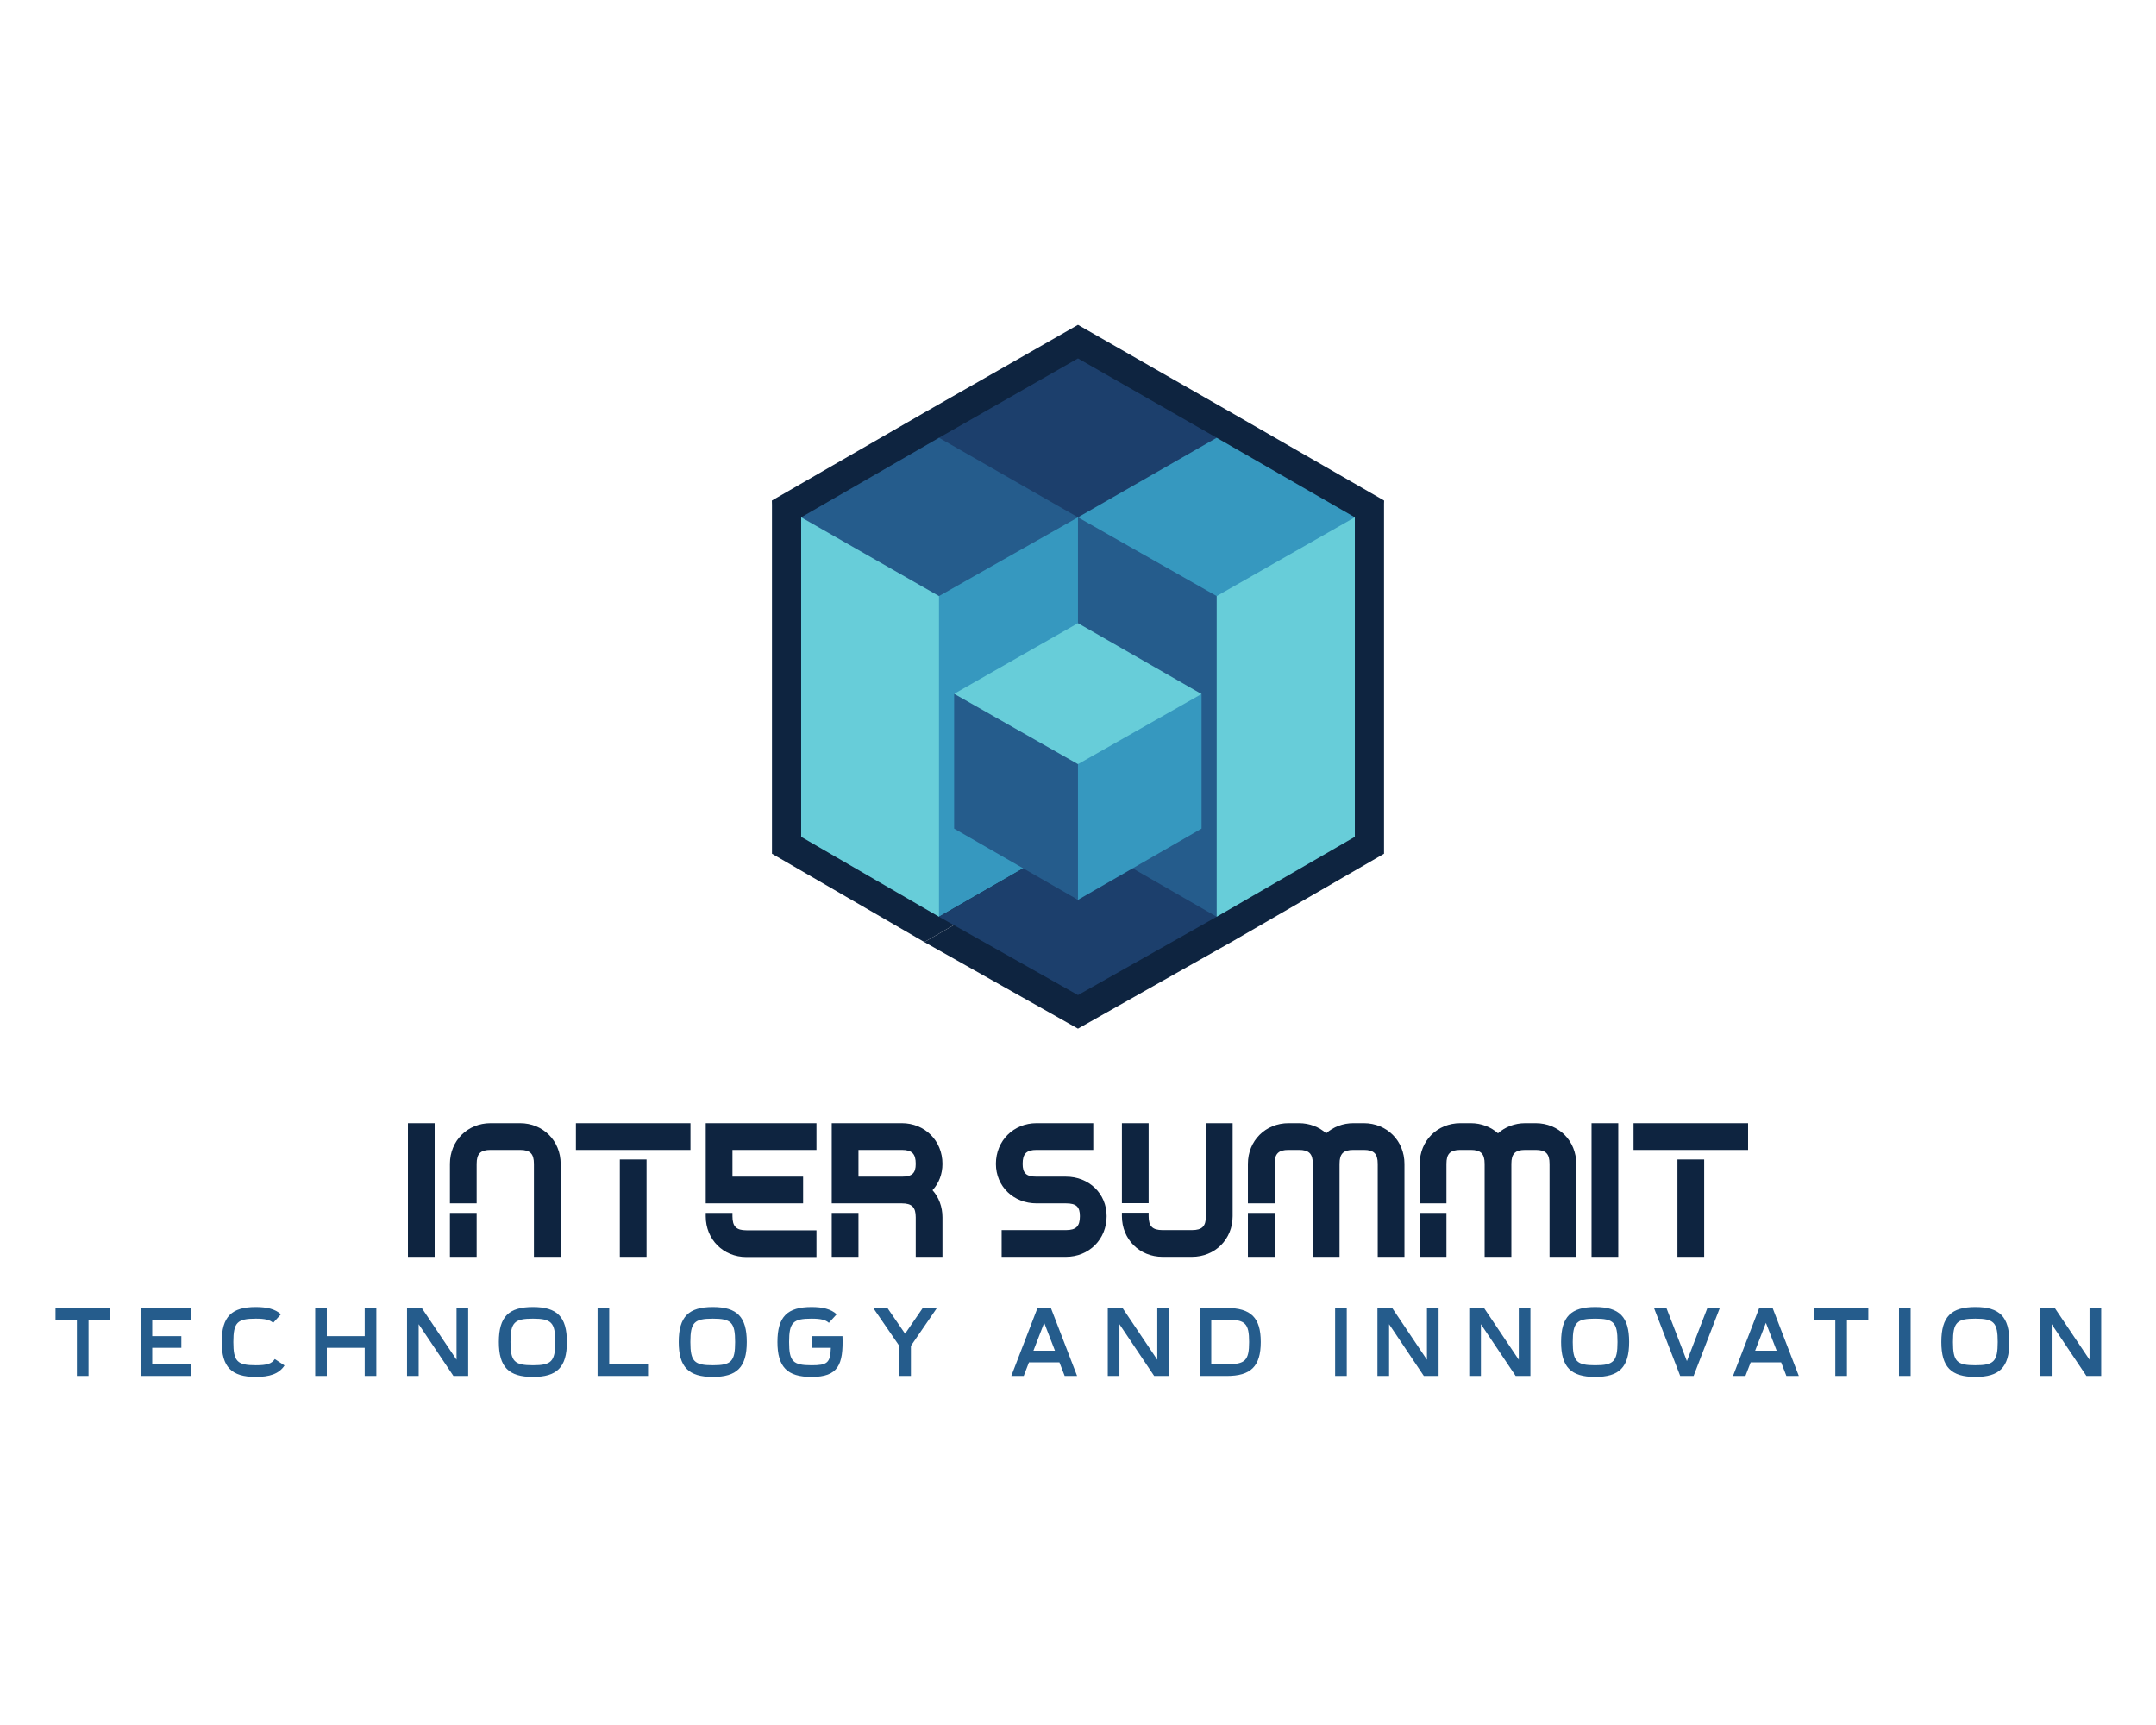 <?xml version="1.0" encoding="UTF-8" standalone="no" ?>
<!DOCTYPE svg PUBLIC "-//W3C//DTD SVG 1.1//EN" "http://www.w3.org/Graphics/SVG/1.1/DTD/svg11.dtd">
<svg xmlns="http://www.w3.org/2000/svg" xmlns:xlink="http://www.w3.org/1999/xlink" version="1.1" width="1280" height="1024" viewBox="0 0 1280 1024" xml:space="preserve">
<desc>Created with Fabric.js 5.3.0</desc>
<defs>
</defs>
<g transform="matrix(1 0 0 1 640 512)" id="background-logo"  >
<rect style="stroke: none; stroke-width: 0; stroke-dasharray: none; stroke-linecap: butt; stroke-dashoffset: 0; stroke-linejoin: miter; stroke-miterlimit: 4; fill: rgb(255,255,255); fill-opacity: 0; fill-rule: nonzero; opacity: 1;"  paint-order="stroke"  x="-640" y="-512" rx="0" ry="0" width="1280" height="1024" />
</g>
<g transform="matrix(1.921 0 0 1.921 640 401.732)" id="logo-logo"  >
<g style=""  paint-order="stroke"   >
		<g transform="matrix(0.87 0 0 0.87 0 0)"  >
<g style=""  paint-order="stroke"   >
		<g transform="matrix(1 0 0 1 -27.018 15.769)"  >
<path style="stroke: none; stroke-width: 1; stroke-dasharray: none; stroke-linecap: butt; stroke-dashoffset: 0; stroke-linejoin: miter; stroke-miterlimit: 4; fill: rgb(14,36,64); fill-rule: nonzero; opacity: 1;"  paint-order="stroke"  transform=" translate(-81.694, -140.769)" d="M 108.703 187.862 L 54.125 219.239 C 11.114 171.208 33.685 82.769 33.685 82.769 C 33.685 82.769 80.966 60.633 108.703 62.399 C 147.668 117.567 141.387 157.236 108.703 187.862 Z" stroke-linecap="round" />
</g>
		<g transform="matrix(1 0 0 1 -2.336 0)"  >
<path style="stroke: none; stroke-width: 1; stroke-dasharray: none; stroke-linecap: butt; stroke-dashoffset: 0; stroke-linejoin: miter; stroke-miterlimit: 4; fill: rgb(14,36,64); fill-rule: nonzero; opacity: 1;"  paint-order="stroke"  transform=" translate(-106.377, -125)" d="M 54.125 31.167 L 108.703 0 L 163.175 31.167 C 161.948 60.079 140.717 67.131 108.703 62.399 C 53.101 76.255 41.013 61.884 54.125 31.167 Z M 108.703 187.862 L 54.125 219.239 L 108.703 250 L 163.175 219.239 C 166.371 193.508 142.531 187.113 108.703 187.862 Z" stroke-linecap="round" />
</g>
		<g transform="matrix(1 0 0 1 43.599 15.819)"  >
<path style="stroke: none; stroke-width: 1; stroke-dasharray: none; stroke-linecap: butt; stroke-dashoffset: 0; stroke-linejoin: miter; stroke-miterlimit: 4; fill: rgb(14,36,64); fill-rule: nonzero; opacity: 1;"  paint-order="stroke"  transform=" translate(-152.312, -140.819)" d="M 163.175 219.239 L 108.703 187.862 L 108.703 62.399 L 180.009 65.426 C 214.656 96.507 185.124 170.258 163.175 219.239 Z" stroke-linecap="round" />
</g>
		<g transform="matrix(1 0 0 1 42.154 -3.122)"  >
<path style="stroke: none; stroke-width: 1; stroke-dasharray: none; stroke-linecap: butt; stroke-dashoffset: 0; stroke-linejoin: miter; stroke-miterlimit: 4; fill: rgb(14,36,64); fill-rule: nonzero; opacity: 1;"  paint-order="stroke"  transform=" translate(-150.867, -121.878)" d="M 88.963 138.046 L 157.228 131.785 L 157.228 184.635 L 108.703 212.59 C 83.468 192.269 79.607 166.761 88.963 138.046 Z M 163.175 31.167 L 108.703 62.399 L 163.175 93.329 C 186.272 119.268 205.532 117.469 217.426 62.399 L 163.175 31.167 Z" stroke-linecap="round" />
</g>
		<g transform="matrix(1 0 0 1 -52.013 -3.122)"  >
<path style="stroke: none; stroke-width: 1; stroke-dasharray: none; stroke-linecap: butt; stroke-dashoffset: 0; stroke-linejoin: miter; stroke-miterlimit: 4; fill: rgb(14,36,64); fill-rule: nonzero; opacity: 1;"  paint-order="stroke"  transform=" translate(-56.7, -121.878)" d="M 108.703 159.324 L 108.703 212.59 L 60.072 184.635 L 60.072 131.702 C 97.108 126.558 124.846 127.821 108.703 159.324 Z M 54.125 31.167 L 0 62.399 C 5.286 96.028 21.697 109.32 54.125 93.329 L 108.703 62.399 L 54.125 31.167 Z" stroke-linecap="round" />
</g>
		<g transform="matrix(1 0 0 1 -1.421085e-14 15.819)"  >
<path style="stroke: none; stroke-width: 1; stroke-dasharray: none; stroke-linecap: butt; stroke-dashoffset: 0; stroke-linejoin: miter; stroke-miterlimit: 4; fill: rgb(14,36,64); fill-rule: nonzero; opacity: 1;"  paint-order="stroke"  transform=" translate(-108.713, -140.819)" d="M 217.426 62.399 L 217.426 187.862 L 163.175 219.239 L 163.175 93.329 L 217.426 62.399 Z M 60.072 131.702 L 108.703 159.324 L 157.228 131.785 L 108.703 103.964 L 60.072 131.702 Z M 0 187.862 L 54.125 219.239 L 54.125 93.329 L 0 62.399 L 0 187.862 Z" stroke-linecap="round" />
</g>
</g>
</g>
		<g transform="matrix(0.787 0 0 0.787 0 0)"  >
<g style=""  paint-order="stroke"   >
		<g transform="matrix(1 0 0 1 -27.018 15.769)"  >
<path style="stroke: none; stroke-width: 1; stroke-dasharray: none; stroke-linecap: butt; stroke-dashoffset: 0; stroke-linejoin: miter; stroke-miterlimit: 4; fill: rgb(54,152,191); fill-rule: nonzero; opacity: 1;"  paint-order="stroke"  transform=" translate(-81.694, -140.769)" d="M 108.703 187.862 L 54.125 219.239 C 11.114 171.208 33.685 82.769 33.685 82.769 C 33.685 82.769 80.966 60.633 108.703 62.399 C 147.668 117.567 141.387 157.236 108.703 187.862 Z" stroke-linecap="round" />
</g>
		<g transform="matrix(1 0 0 1 -2.336 0)"  >
<path style="stroke: none; stroke-width: 1; stroke-dasharray: none; stroke-linecap: butt; stroke-dashoffset: 0; stroke-linejoin: miter; stroke-miterlimit: 4; fill: rgb(28,63,108); fill-rule: nonzero; opacity: 1;"  paint-order="stroke"  transform=" translate(-106.377, -125)" d="M 54.125 31.167 L 108.703 0 L 163.175 31.167 C 161.948 60.079 140.717 67.131 108.703 62.399 C 53.101 76.255 41.013 61.884 54.125 31.167 Z M 108.703 187.862 L 54.125 219.239 L 108.703 250 L 163.175 219.239 C 166.371 193.508 142.531 187.113 108.703 187.862 Z" stroke-linecap="round" />
</g>
		<g transform="matrix(1 0 0 1 43.599 15.819)"  >
<path style="stroke: none; stroke-width: 1; stroke-dasharray: none; stroke-linecap: butt; stroke-dashoffset: 0; stroke-linejoin: miter; stroke-miterlimit: 4; fill: rgb(37,92,140); fill-rule: nonzero; opacity: 1;"  paint-order="stroke"  transform=" translate(-152.312, -140.819)" d="M 163.175 219.239 L 108.703 187.862 L 108.703 62.399 L 180.009 65.426 C 214.656 96.507 185.124 170.258 163.175 219.239 Z" stroke-linecap="round" />
</g>
		<g transform="matrix(1 0 0 1 42.154 -3.122)"  >
<path style="stroke: none; stroke-width: 1; stroke-dasharray: none; stroke-linecap: butt; stroke-dashoffset: 0; stroke-linejoin: miter; stroke-miterlimit: 4; fill: rgb(54,152,191); fill-rule: nonzero; opacity: 1;"  paint-order="stroke"  transform=" translate(-150.867, -121.878)" d="M 88.963 138.046 L 157.228 131.785 L 157.228 184.635 L 108.703 212.59 C 83.468 192.269 79.607 166.761 88.963 138.046 Z M 163.175 31.167 L 108.703 62.399 L 163.175 93.329 C 186.272 119.268 205.532 117.469 217.426 62.399 L 163.175 31.167 Z" stroke-linecap="round" />
</g>
		<g transform="matrix(1 0 0 1 -52.013 -3.122)"  >
<path style="stroke: none; stroke-width: 1; stroke-dasharray: none; stroke-linecap: butt; stroke-dashoffset: 0; stroke-linejoin: miter; stroke-miterlimit: 4; fill: rgb(37,92,140); fill-rule: nonzero; opacity: 1;"  paint-order="stroke"  transform=" translate(-56.7, -121.878)" d="M 108.703 159.324 L 108.703 212.59 L 60.072 184.635 L 60.072 131.702 C 97.108 126.558 124.846 127.821 108.703 159.324 Z M 54.125 31.167 L 0 62.399 C 5.286 96.028 21.697 109.32 54.125 93.329 L 108.703 62.399 L 54.125 31.167 Z" stroke-linecap="round" />
</g>
		<g transform="matrix(1 0 0 1 -1.421085e-14 15.819)"  >
<path style="stroke: none; stroke-width: 1; stroke-dasharray: none; stroke-linecap: butt; stroke-dashoffset: 0; stroke-linejoin: miter; stroke-miterlimit: 4; fill: rgb(103,205,217); fill-rule: nonzero; opacity: 1;"  paint-order="stroke"  transform=" translate(-108.713, -140.819)" d="M 217.426 62.399 L 217.426 187.862 L 163.175 219.239 L 163.175 93.329 L 217.426 62.399 Z M 60.072 131.702 L 108.703 159.324 L 157.228 131.785 L 108.703 103.964 L 60.072 131.702 Z M 0 187.862 L 54.125 219.239 L 54.125 93.329 L 0 62.399 L 0 187.862 Z" stroke-linecap="round" />
</g>
</g>
</g>
</g>
</g>
<g transform="matrix(1.921 0 0 1.921 640 706.475)" id="text-logo"  >
<g style=""  paint-order="stroke"   >
		<g transform="matrix(1 0 0 1 0 0)" id="text-logo-path-0"  >
<path style="stroke: none; stroke-width: 0; stroke-dasharray: none; stroke-linecap: butt; stroke-dashoffset: 0; stroke-linejoin: miter; stroke-miterlimit: 4; fill: rgb(14,36,64); fill-rule: nonzero; opacity: 1;"  paint-order="stroke"  transform=" translate(-209.45, 20.62)" d="M 2.36 -41.3 L 2.36 0 L 10.62 0 L 10.62 -41.3 Z M 23.6 0 L 23.6 -13.57 L 15.34 -13.57 L 15.34 0 Z M 15.34 -16.52 L 23.6 -16.52 L 23.6 -28.73 C 23.6 -31.86 24.78 -33.04 27.91 -33.04 L 36.99 -33.04 C 40.12 -33.04 41.3 -31.86 41.3 -28.73 L 41.3 0 L 49.56 0 L 49.56 -28.73 C 49.56 -35.87 44.13 -41.3 36.99 -41.3 L 27.91 -41.3 C 20.77 -41.3 15.34 -35.87 15.34 -28.73 Z M 67.85 -30.09 L 67.85 0 L 76.11 0 L 76.11 -30.09 Z M 54.28 -33.04 L 89.68 -33.04 L 89.68 -41.3 L 54.28 -41.3 Z M 128.62 -8.2 L 106.97 -8.2 C 103.84 -8.2 102.66 -9.38 102.66 -12.51 L 102.66 -13.57 L 94.4 -13.57 L 94.4 -12.51 C 94.4 -5.37 99.83 0.06 106.97 0.06 L 128.62 0.06 Z M 94.4 -16.52 L 124.49 -16.52 L 124.49 -24.78 L 102.66 -24.78 L 102.66 -33.04 L 128.62 -33.04 L 128.62 -41.3 L 94.4 -41.3 Z M 133.34 -16.52 L 154.99 -16.52 C 158.12 -16.52 159.3 -15.34 159.3 -12.21 L 159.3 0 L 167.56 0 L 167.56 -12.21 C 167.56 -15.46 166.44 -18.41 164.49 -20.59 C 166.44 -22.71 167.56 -25.55 167.56 -28.73 C 167.56 -35.87 162.13 -41.3 154.99 -41.3 L 133.34 -41.3 Z M 133.34 0 L 141.6 0 L 141.6 -13.57 L 133.34 -13.57 Z M 141.6 -24.78 L 141.6 -33.04 L 154.99 -33.04 C 158.12 -33.04 159.3 -31.86 159.3 -28.73 C 159.3 -25.84 158.18 -24.78 154.99 -24.78 Z M 214.17 -41.3 L 196.65 -41.3 C 189.51 -41.3 184.08 -35.87 184.08 -28.73 C 184.08 -21.71 189.57 -16.52 196.65 -16.52 L 205.73 -16.52 C 208.92 -16.52 210.04 -15.46 210.04 -12.57 C 210.04 -9.44 208.86 -8.26 205.73 -8.26 L 185.85 -8.26 L 185.85 0 L 205.73 0 C 212.87 0 218.3 -5.43 218.3 -12.57 C 218.3 -19.59 212.81 -24.78 205.73 -24.78 L 196.65 -24.78 C 193.46 -24.78 192.34 -25.84 192.34 -28.73 C 192.34 -31.86 193.52 -33.04 196.65 -33.04 L 214.17 -33.04 Z M 223.02 -13.63 L 223.02 -12.57 C 223.02 -5.43 228.45 0 235.59 0 L 244.67 0 C 251.81 0 257.24 -5.43 257.24 -12.57 L 257.24 -41.3 L 248.98 -41.3 L 248.98 -12.57 C 248.98 -9.44 247.8 -8.26 244.67 -8.26 L 235.59 -8.26 C 232.46 -8.26 231.28 -9.44 231.28 -12.57 L 231.28 -13.63 Z M 223.02 -16.58 L 231.28 -16.58 L 231.28 -41.3 L 223.02 -41.3 Z M 270.22 0 L 270.22 -13.57 L 261.96 -13.57 L 261.96 0 Z M 261.96 -16.52 L 270.22 -16.52 L 270.22 -28.73 C 270.22 -31.86 271.4 -33.04 274.53 -33.04 L 277.71 -33.04 C 280.84 -33.04 282.02 -31.86 282.02 -28.73 L 282.02 0 L 290.28 0 L 290.28 -28.73 C 290.28 -31.86 291.46 -33.04 294.59 -33.04 L 297.77 -33.04 C 300.9 -33.04 302.08 -31.86 302.08 -28.73 L 302.08 0 L 310.34 0 L 310.34 -28.73 C 310.34 -35.87 304.91 -41.3 297.77 -41.3 L 294.59 -41.3 C 291.28 -41.3 288.33 -40.12 286.15 -38.17 C 283.97 -40.12 281.02 -41.3 277.71 -41.3 L 274.53 -41.3 C 267.39 -41.3 261.96 -35.87 261.96 -28.73 Z M 323.32 0 L 323.32 -13.57 L 315.06 -13.57 L 315.06 0 Z M 315.06 -16.52 L 323.32 -16.52 L 323.32 -28.73 C 323.32 -31.86 324.5 -33.04 327.63 -33.04 L 330.81 -33.04 C 333.94 -33.04 335.12 -31.86 335.12 -28.73 L 335.12 0 L 343.38 0 L 343.38 -28.73 C 343.38 -31.86 344.56 -33.04 347.69 -33.04 L 350.87 -33.04 C 354 -33.04 355.18 -31.86 355.18 -28.73 L 355.18 0 L 363.44 0 L 363.44 -28.73 C 363.44 -35.87 358.01 -41.3 350.87 -41.3 L 347.69 -41.3 C 344.38 -41.3 341.43 -40.12 339.25 -38.17 C 337.07 -40.12 334.12 -41.3 330.81 -41.3 L 327.63 -41.3 C 320.49 -41.3 315.06 -35.87 315.06 -28.73 Z M 368.16 -41.3 L 368.16 0 L 376.42 0 L 376.42 -41.3 Z M 394.71 -30.09 L 394.71 0 L 402.97 0 L 402.97 -30.09 Z M 381.14 -33.04 L 416.54 -33.04 L 416.54 -41.3 L 381.14 -41.3 Z" stroke-linecap="round" />
</g>
</g>
</g>
<g transform="matrix(1.921 0 0 1.921 640.216 796.618)" id="tagline-7e678205-a1cc-40b0-85bb-e63658be48aa-logo"  >
<g style=""  paint-order="stroke"   >
		<g transform="matrix(1 0 0 1 0 0)" id="tagline-7e678205-a1cc-40b0-85bb-e63658be48aa-logo-path-0"  >
<path style="stroke: none; stroke-width: 0; stroke-dasharray: none; stroke-linecap: butt; stroke-dashoffset: 0; stroke-linejoin: miter; stroke-miterlimit: 4; fill: rgb(37,92,140); fill-rule: nonzero; opacity: 1;"  paint-order="stroke"  transform=" translate(-317.1, 10.5)" d="M 11.19 0 L 11.19 -17.4 L 17.79 -17.4 L 17.79 -21 L 0.99 -21 L 0.99 -17.4 L 7.59 -17.4 L 7.59 0 Z M 27.27 0 L 42.87 0 L 42.87 -3.6 L 30.87 -3.6 L 30.87 -8.7 L 39.87 -8.7 L 39.87 -12.3 L 30.87 -12.3 L 30.87 -17.4 L 42.87 -17.4 L 42.87 -21 L 27.27 -21 Z M 71.76 -3.24 L 68.76 -5.22 C 67.8 -3.78 66.36 -3.3 62.88 -3.3 C 57.12 -3.3 55.95 -4.5 55.95 -10.5 C 55.95 -16.53 57.15 -17.7 62.88 -17.7 C 65.76 -17.7 67.2 -17.34 68.25 -16.41 L 70.65 -19.05 C 68.88 -20.7 66.3 -21.3 62.88 -21.3 C 55.44 -21.3 52.35 -18.36 52.35 -10.5 C 52.35 -2.79 55.35 0.3 62.88 0.3 C 67.05 0.3 70.05 -0.6 71.76 -3.24 Z M 84.84 0 L 84.84 -8.7 L 96.54 -8.7 L 96.54 0 L 100.14 0 L 100.14 -21 L 96.54 -21 L 96.54 -12.3 L 84.84 -12.3 L 84.84 -21 L 81.24 -21 L 81.24 0 Z M 113.22 0 L 113.22 -15.99 L 123.96 0 L 128.52 0 L 128.52 -21 L 124.92 -21 L 124.92 -5.01 L 114.18 -21 L 109.62 -21 L 109.62 0 Z M 148.53 -3.3 C 142.77 -3.3 141.6 -4.5 141.6 -10.5 C 141.6 -16.53 142.8 -17.7 148.53 -17.7 C 154.26 -17.7 155.43 -16.5 155.43 -10.5 C 155.43 -4.47 154.23 -3.3 148.53 -3.3 Z M 138 -10.5 C 138 -2.79 141 0.3 148.53 0.3 C 155.94 0.3 159.03 -2.64 159.03 -10.5 C 159.03 -18.27 156.03 -21.3 148.53 -21.3 C 141.09 -21.3 138 -18.36 138 -10.5 Z M 168.51 0 L 184.11 0 L 184.11 -3.6 L 172.11 -3.6 L 172.11 -21 L 168.51 -21 Z M 204.12 -3.3 C 198.36 -3.3 197.19 -4.5 197.19 -10.5 C 197.19 -16.53 198.39 -17.7 204.12 -17.7 C 209.85 -17.7 211.02 -16.5 211.02 -10.5 C 211.02 -4.47 209.82 -3.3 204.12 -3.3 Z M 193.59 -10.5 C 193.59 -2.79 196.59 0.3 204.12 0.3 C 211.53 0.3 214.62 -2.64 214.62 -10.5 C 214.62 -18.27 211.62 -21.3 204.12 -21.3 C 196.68 -21.3 193.59 -18.36 193.59 -10.5 Z M 234.63 -8.7 L 240.6 -8.7 C 240.45 -4.02 239.49 -3.3 234.63 -3.3 C 228.87 -3.3 227.7 -4.5 227.7 -10.5 C 227.7 -16.53 228.9 -17.7 234.63 -17.7 C 237.51 -17.7 238.95 -17.34 240 -16.41 L 242.4 -19.05 C 240.63 -20.7 238.05 -21.3 234.63 -21.3 C 227.19 -21.3 224.1 -18.36 224.1 -10.5 C 224.1 -2.79 227.1 0.3 234.63 0.3 C 242.88 0.3 244.5 -3.42 244.2 -12.3 L 234.63 -12.3 Z M 253.71 -21 L 261.75 -9.3 L 261.75 0 L 265.35 0 L 265.35 -9.3 L 273.39 -21 L 269.01 -21 L 263.55 -13.05 L 258.09 -21 Z M 300.21 0 L 301.83 -4.2 L 311.25 -4.2 L 312.87 0 L 316.71 0 L 308.61 -21 L 304.47 -21 L 296.37 0 Z M 303.21 -7.8 L 306.54 -16.41 L 309.87 -7.8 Z M 329.79 0 L 329.79 -15.99 L 340.53 0 L 345.09 0 L 345.09 -21 L 341.49 -21 L 341.49 -5.01 L 330.75 -21 L 326.19 -21 L 326.19 0 Z M 362.97 -3.6 L 358.17 -3.6 L 358.17 -17.4 L 362.97 -17.4 C 368.7 -17.4 369.87 -16.2 369.87 -10.5 C 369.87 -4.77 368.67 -3.6 362.97 -3.6 Z M 354.57 0 L 362.97 0 C 370.38 0 373.47 -2.94 373.47 -10.5 C 373.47 -17.97 370.47 -21 362.97 -21 L 354.57 -21 Z M 400.05 0 L 400.05 -21 L 396.45 -21 L 396.45 0 Z M 413.13 0 L 413.13 -15.99 L 423.87 0 L 428.43 0 L 428.43 -21 L 424.83 -21 L 424.83 -5.01 L 414.09 -21 L 409.53 -21 L 409.53 0 Z M 441.51 0 L 441.51 -15.99 L 452.25 0 L 456.81 0 L 456.81 -21 L 453.21 -21 L 453.21 -5.01 L 442.47 -21 L 437.91 -21 L 437.91 0 Z M 476.82 -3.3 C 471.06 -3.3 469.89 -4.5 469.89 -10.5 C 469.89 -16.53 471.09 -17.7 476.82 -17.7 C 482.55 -17.7 483.72 -16.5 483.72 -10.5 C 483.72 -4.47 482.52 -3.3 476.82 -3.3 Z M 466.29 -10.5 C 466.29 -2.79 469.29 0.3 476.82 0.3 C 484.23 0.3 487.32 -2.64 487.32 -10.5 C 487.32 -18.27 484.32 -21.3 476.82 -21.3 C 469.38 -21.3 466.29 -18.36 466.29 -10.5 Z M 503.1 0 L 507.24 0 L 515.34 -21 L 511.5 -21 L 505.17 -4.59 L 498.84 -21 L 495 -21 Z M 523.26 0 L 524.88 -4.2 L 534.3 -4.2 L 535.92 0 L 539.76 0 L 531.66 -21 L 527.52 -21 L 519.42 0 Z M 526.26 -7.8 L 529.59 -16.41 L 532.92 -7.8 Z M 554.64 0 L 554.64 -17.4 L 561.24 -17.4 L 561.24 -21 L 544.44 -21 L 544.44 -17.4 L 551.04 -17.4 L 551.04 0 Z M 574.32 0 L 574.32 -21 L 570.72 -21 L 570.72 0 Z M 594.33 -3.3 C 588.57 -3.3 587.4 -4.5 587.4 -10.5 C 587.4 -16.53 588.6 -17.7 594.33 -17.7 C 600.06 -17.7 601.23 -16.5 601.23 -10.5 C 601.23 -4.47 600.03 -3.3 594.33 -3.3 Z M 583.8 -10.5 C 583.8 -2.79 586.8 0.3 594.33 0.3 C 601.74 0.3 604.83 -2.64 604.83 -10.5 C 604.83 -18.27 601.83 -21.3 594.33 -21.3 C 586.89 -21.3 583.8 -18.36 583.8 -10.5 Z M 617.91 0 L 617.91 -15.99 L 628.65 0 L 633.21 0 L 633.21 -21 L 629.61 -21 L 629.61 -5.01 L 618.87 -21 L 614.31 -21 L 614.31 0 Z" stroke-linecap="round" />
</g>
</g>
</g>
</svg>